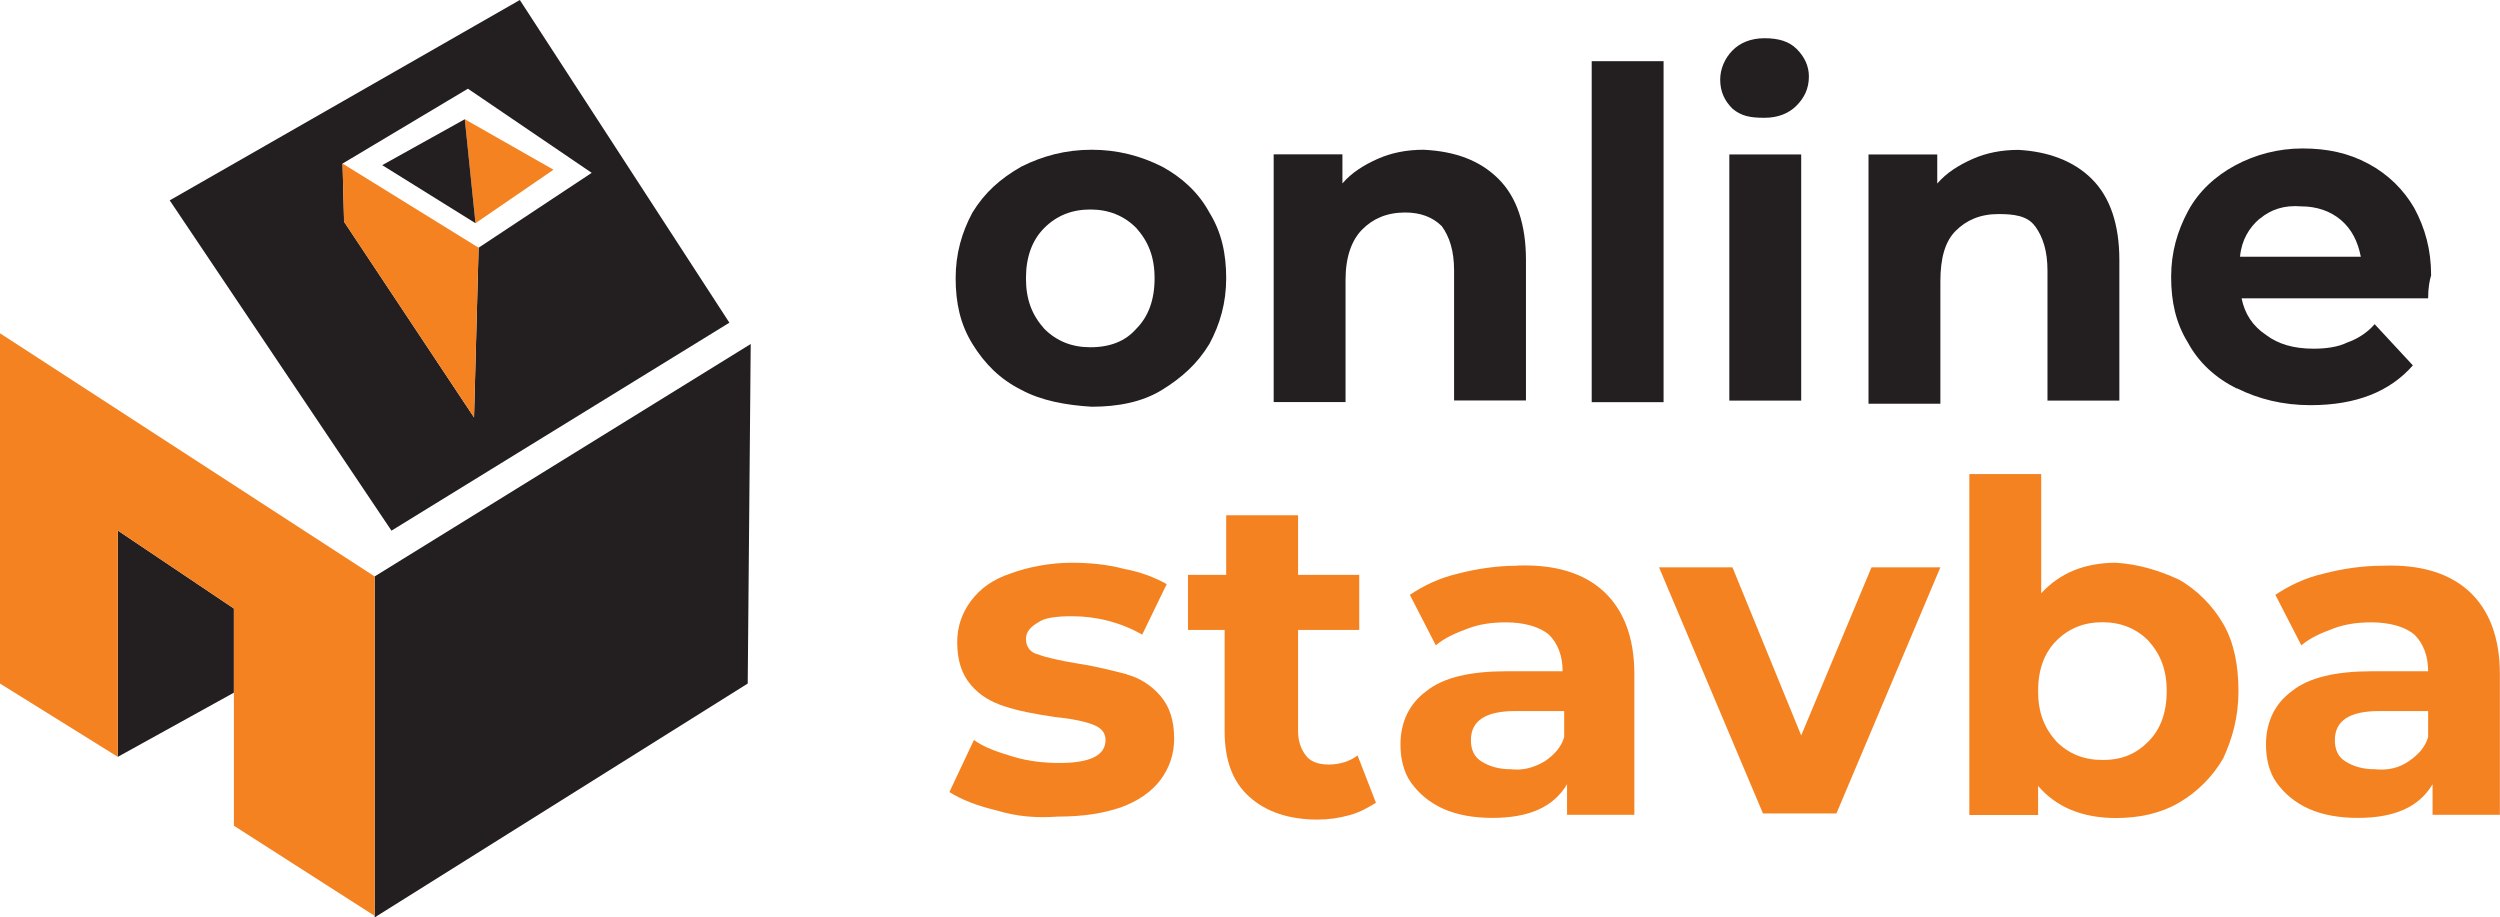 <?xml version="1.0" encoding="UTF-8"?>
<svg id="Layer_2" data-name="Layer 2" xmlns="http://www.w3.org/2000/svg" viewBox="0 0 191.65 70.33">
  <defs>
    <style>
      .cls-1 {
        fill: none;
      }

      .cls-1, .cls-2, .cls-3 {
        stroke-width: 0px;
      }

      .cls-2 {
        fill: #231f20;
      }

      .cls-3 {
        fill: #f48220;
      }
    </style>
  </defs>
  <g id="Layer_1-2" data-name="Layer 1">
    <g>
      <g>
        <path class="cls-1" d="M112.76,56.73c0,.7.23,1.29.82,1.64s1.29.59,2.23.59c.94.12,1.76-.12,2.58-.59.7-.47,1.29-1.05,1.52-1.88v-1.99h-3.75c-2.23,0-3.4.7-3.4,2.23Z"/>
        <path class="cls-1" d="M179.46,16.88c-.82-.7-1.88-1.05-3.05-1.05-1.29-.12-2.34.23-3.16.94-.82.7-1.41,1.64-1.52,2.93h9.26c-.23-1.17-.7-2.11-1.52-2.81Z"/>
        <path class="cls-1" d="M83.58,26.61c1.52,0,2.7-.47,3.52-1.41.94-.94,1.41-2.23,1.41-3.87s-.47-2.81-1.41-3.87c-.94-.94-2.11-1.41-3.52-1.41s-2.58.47-3.52,1.41-1.41,2.23-1.41,3.87.47,2.81,1.41,3.87c.94.94,2.11,1.41,3.52,1.41Z"/>
        <path class="cls-1" d="M161.17,47.71c-1.41,0-2.58.47-3.52,1.41s-1.41,2.23-1.41,3.87.47,2.81,1.41,3.87c.94.94,2.11,1.41,3.52,1.41,1.52,0,2.58-.47,3.52-1.41.94-.94,1.41-2.23,1.41-3.87s-.47-2.81-1.41-3.87c-.94-.94-2.11-1.41-3.52-1.41Z"/>
        <path class="cls-1" d="M178.99,56.73c0,.7.23,1.29.82,1.64s1.29.59,2.23.59c1.05.12,1.88-.12,2.58-.59.7-.47,1.29-1.05,1.52-1.88v-1.99h-3.75c-2.23,0-3.4.7-3.4,2.23Z"/>
        <path class="cls-2" d="M78.3,29.89c1.52.82,3.4,1.17,5.39,1.29,1.99,0,3.87-.35,5.39-1.29s2.7-1.99,3.63-3.52c.82-1.52,1.29-3.16,1.29-5.04s-.35-3.52-1.29-5.04c-.82-1.52-2.11-2.7-3.63-3.52-1.64-.82-3.4-1.29-5.39-1.29s-3.75.47-5.39,1.29c-1.64.94-2.81,1.99-3.75,3.52-.82,1.52-1.29,3.16-1.29,5.04s.35,3.52,1.29,5.04c.94,1.52,2.11,2.7,3.75,3.52ZM80.06,17.47c.94-.94,2.11-1.41,3.52-1.41s2.58.47,3.52,1.41c.94,1.05,1.41,2.23,1.41,3.87s-.47,2.93-1.41,3.87c-.82.94-1.99,1.41-3.52,1.41-1.41,0-2.58-.47-3.52-1.41-.94-1.05-1.41-2.23-1.41-3.87s.47-2.93,1.41-3.87Z"/>
        <path class="cls-2" d="M103.15,21.45c0-1.76.47-3.05,1.29-3.87s1.88-1.29,3.28-1.29c1.17,0,2.11.35,2.81,1.05.59.82.94,1.88.94,3.4v9.96h5.51v-10.78c0-2.7-.7-4.81-2.11-6.21s-3.28-2.11-5.74-2.23c-1.29,0-2.46.23-3.52.7-1.05.47-1.99,1.05-2.7,1.88v-2.23h-5.27v18.99h5.51v-9.38Z"/>
        <rect class="cls-2" x="122.02" y="4.69" width="5.51" height="26.14"/>
        <path class="cls-2" d="M135.27,9.03c1.05,0,1.88-.35,2.46-.94s.94-1.29.94-2.23c0-.82-.35-1.52-.94-2.11s-1.41-.82-2.46-.82-1.88.35-2.46.94-.94,1.41-.94,2.23c0,.94.35,1.64.94,2.23.7.59,1.41.7,2.46.7Z"/>
        <rect class="cls-2" x="132.57" y="11.84" width="5.51" height="18.87"/>
        <path class="cls-2" d="M156.02,17.35c.59.82.94,1.88.94,3.4v9.96h5.51v-10.78c0-2.7-.7-4.81-2.11-6.21-1.41-1.41-3.4-2.11-5.63-2.23-1.29,0-2.46.23-3.52.7-1.05.47-1.99,1.05-2.7,1.88v-2.23h-5.27v19.11h5.51v-9.38c0-1.76.35-3.05,1.17-3.87.82-.82,1.88-1.29,3.28-1.29,1.17,0,2.23.12,2.81.94Z"/>
        <path class="cls-2" d="M171.49,29.77c1.64.82,3.52,1.29,5.63,1.29,3.52,0,6.1-1.05,7.85-3.05l-2.93-3.16c-.59.7-1.41,1.17-2.11,1.41-.7.35-1.64.47-2.58.47-1.52,0-2.7-.35-3.63-1.05-1.05-.7-1.64-1.64-1.88-2.81h14.3c0-.82.12-1.41.23-1.76,0-1.99-.47-3.63-1.29-5.16-.82-1.41-1.99-2.58-3.52-3.4-1.52-.82-3.16-1.17-5.04-1.17s-3.63.47-5.16,1.29c-1.52.82-2.81,1.99-3.63,3.52s-1.29,3.16-1.29,5.04.35,3.52,1.29,5.04c.82,1.52,2.11,2.7,3.75,3.52ZM173.25,16.76c.82-.7,1.88-1.05,3.16-.94,1.17,0,2.23.35,3.05,1.05.82.7,1.29,1.64,1.52,2.81h-9.26c.12-1.29.7-2.23,1.52-2.93Z"/>
        <path class="cls-3" d="M86.39,51.69c-.94-.23-2.23-.59-3.75-.82-1.41-.23-2.46-.47-3.05-.7-.59-.12-.94-.59-.94-1.17s.35-.94.94-1.29c.47-.35,1.41-.47,2.58-.47,1.88,0,3.75.47,5.39,1.41l1.88-3.87c-.82-.47-1.99-.94-3.28-1.17-1.29-.35-2.7-.47-3.99-.47-1.76,0-3.4.35-4.69.82-1.41.47-2.34,1.17-3.05,2.11-.7.94-1.05,1.99-1.05,3.16,0,1.41.35,2.46,1.05,3.28.7.82,1.52,1.29,2.58,1.64s2.34.59,3.87.82c1.29.12,2.34.35,2.93.59.59.23.94.59.94,1.17,0,1.17-1.17,1.76-3.52,1.76-1.17,0-2.34-.12-3.52-.47s-2.23-.7-3.05-1.29l-1.88,3.99c.94.59,2.11,1.05,3.63,1.41,1.52.47,3.05.59,4.69.47,1.88,0,3.4-.23,4.81-.7,1.29-.47,2.34-1.17,3.05-2.11.7-.94,1.05-1.99,1.05-3.16,0-1.41-.35-2.46-1.05-3.28-.7-.82-1.64-1.41-2.58-1.64Z"/>
        <path class="cls-3" d="M101.86,58.61c-.82,0-1.41-.23-1.76-.7-.35-.47-.59-1.05-.59-1.88v-7.74h4.69v-4.22h-4.69v-4.57h-5.51v4.57h-2.93v4.22h2.81v7.74c0,2.23.59,3.87,1.88,5.04,1.29,1.17,3.05,1.76,5.27,1.76.82,0,1.64-.12,2.46-.35.82-.23,1.41-.59,1.99-.94l-1.41-3.63c-.59.47-1.41.7-2.23.7Z"/>
        <path class="cls-3" d="M116.28,43.37c-1.52,0-3.05.23-4.45.59-1.52.35-2.7.94-3.75,1.64l1.99,3.87c.7-.59,1.52-.94,2.46-1.29.94-.35,1.88-.47,2.93-.47,1.41,0,2.58.35,3.28.94.7.7,1.05,1.64,1.05,2.81h-4.34c-2.7,0-4.81.47-6.1,1.52-1.29.94-1.99,2.34-1.99,4.1,0,1.05.23,2.11.82,2.93s1.41,1.52,2.46,1.99c1.05.47,2.34.7,3.75.7,2.81,0,4.69-.82,5.74-2.58v2.34h5.16v-10.78c0-2.81-.82-4.92-2.34-6.33s-3.75-2.11-6.68-1.99ZM119.91,56.5c-.23.82-.82,1.41-1.52,1.88-.82.47-1.64.7-2.58.59-.94,0-1.64-.23-2.23-.59s-.82-.94-.82-1.64c0-1.52,1.17-2.23,3.4-2.23h3.75v1.99Z"/>
        <polygon class="cls-3" points="138.08 56.38 132.81 43.49 127.18 43.49 135.15 62.36 140.78 62.36 148.75 43.49 143.47 43.49 138.08 56.38"/>
        <path class="cls-3" d="M167.03,44.43c-1.52-.7-3.05-1.17-4.81-1.29-2.46,0-4.34.82-5.74,2.34v-9.14h-5.51v26.14h5.27v-2.23c1.41,1.64,3.4,2.46,5.98,2.46,1.76,0,3.4-.35,4.81-1.17,1.41-.82,2.58-1.99,3.4-3.4.7-1.52,1.17-3.16,1.17-5.16s-.35-3.75-1.17-5.16-1.99-2.58-3.4-3.4ZM164.69,56.85c-.94.94-1.99,1.41-3.52,1.41-1.41,0-2.58-.47-3.52-1.41-.94-1.05-1.41-2.23-1.41-3.87s.47-2.93,1.41-3.87,2.11-1.41,3.52-1.41,2.58.47,3.52,1.41c.94,1.05,1.41,2.23,1.41,3.87s-.47,2.93-1.41,3.87Z"/>
        <path class="cls-3" d="M189.31,45.36c-1.52-1.41-3.75-2.11-6.68-1.99-1.52,0-3.05.23-4.45.59-1.52.35-2.7.94-3.75,1.64l1.99,3.87c.7-.59,1.52-.94,2.46-1.29.94-.35,1.88-.47,2.93-.47,1.41,0,2.58.35,3.28.94.7.7,1.05,1.64,1.05,2.81h-4.34c-2.7,0-4.81.47-6.1,1.52-1.29.94-1.99,2.34-1.99,4.1,0,1.05.23,2.11.82,2.93s1.41,1.52,2.46,1.99c1.05.47,2.34.7,3.75.7,2.81,0,4.69-.82,5.74-2.58v2.34h5.16v-10.78c0-2.81-.82-4.92-2.34-6.33ZM186.14,56.5c-.23.82-.82,1.41-1.52,1.88-.7.47-1.52.7-2.58.59-.94,0-1.64-.23-2.23-.59s-.82-.94-.82-1.64c0-1.52,1.17-2.23,3.4-2.23h3.75v1.99Z"/>
      </g>
      <path class="cls-2" d="M55.91,24.73L39.85,0,13.01,15.36l17,25.32,25.9-15.94ZM26.26,12.54l9.61-5.74,9.49,6.45-8.67,5.74-.35,13.01-9.96-15-.12-4.45Z"/>
      <polygon class="cls-2" points="9.03 40.67 9.03 58.02 17.93 53.1 17.93 46.65 9.03 40.67"/>
      <polygon class="cls-2" points="28.72 70.21 28.72 70.33 57.32 52.4 57.55 26.37 28.72 44.19 28.72 70.21"/>
      <path class="cls-1" d="M45.36,13.25l-9.49-6.45-9.61,5.74,10.43,6.45,8.67-5.74ZM29.3,12.66l6.33-3.52,6.8,3.87-5.98,4.1-7.15-4.45Z"/>
      <polygon class="cls-3" points="0 25.55 0 52.4 9.03 58.02 9.03 40.67 17.93 46.65 17.93 53.1 17.93 63.3 28.72 70.21 28.72 44.19 0 25.55"/>
      <polygon class="cls-3" points="36.69 18.99 26.26 12.54 26.37 17 36.34 32 36.69 18.99"/>
      <polygon class="cls-3" points="35.63 9.14 36.45 17.11 42.43 13.01 35.63 9.14"/>
      <polygon class="cls-2" points="29.3 12.66 36.45 17.11 35.63 9.14 29.3 12.66"/>
    </g>
  </g>
</svg>